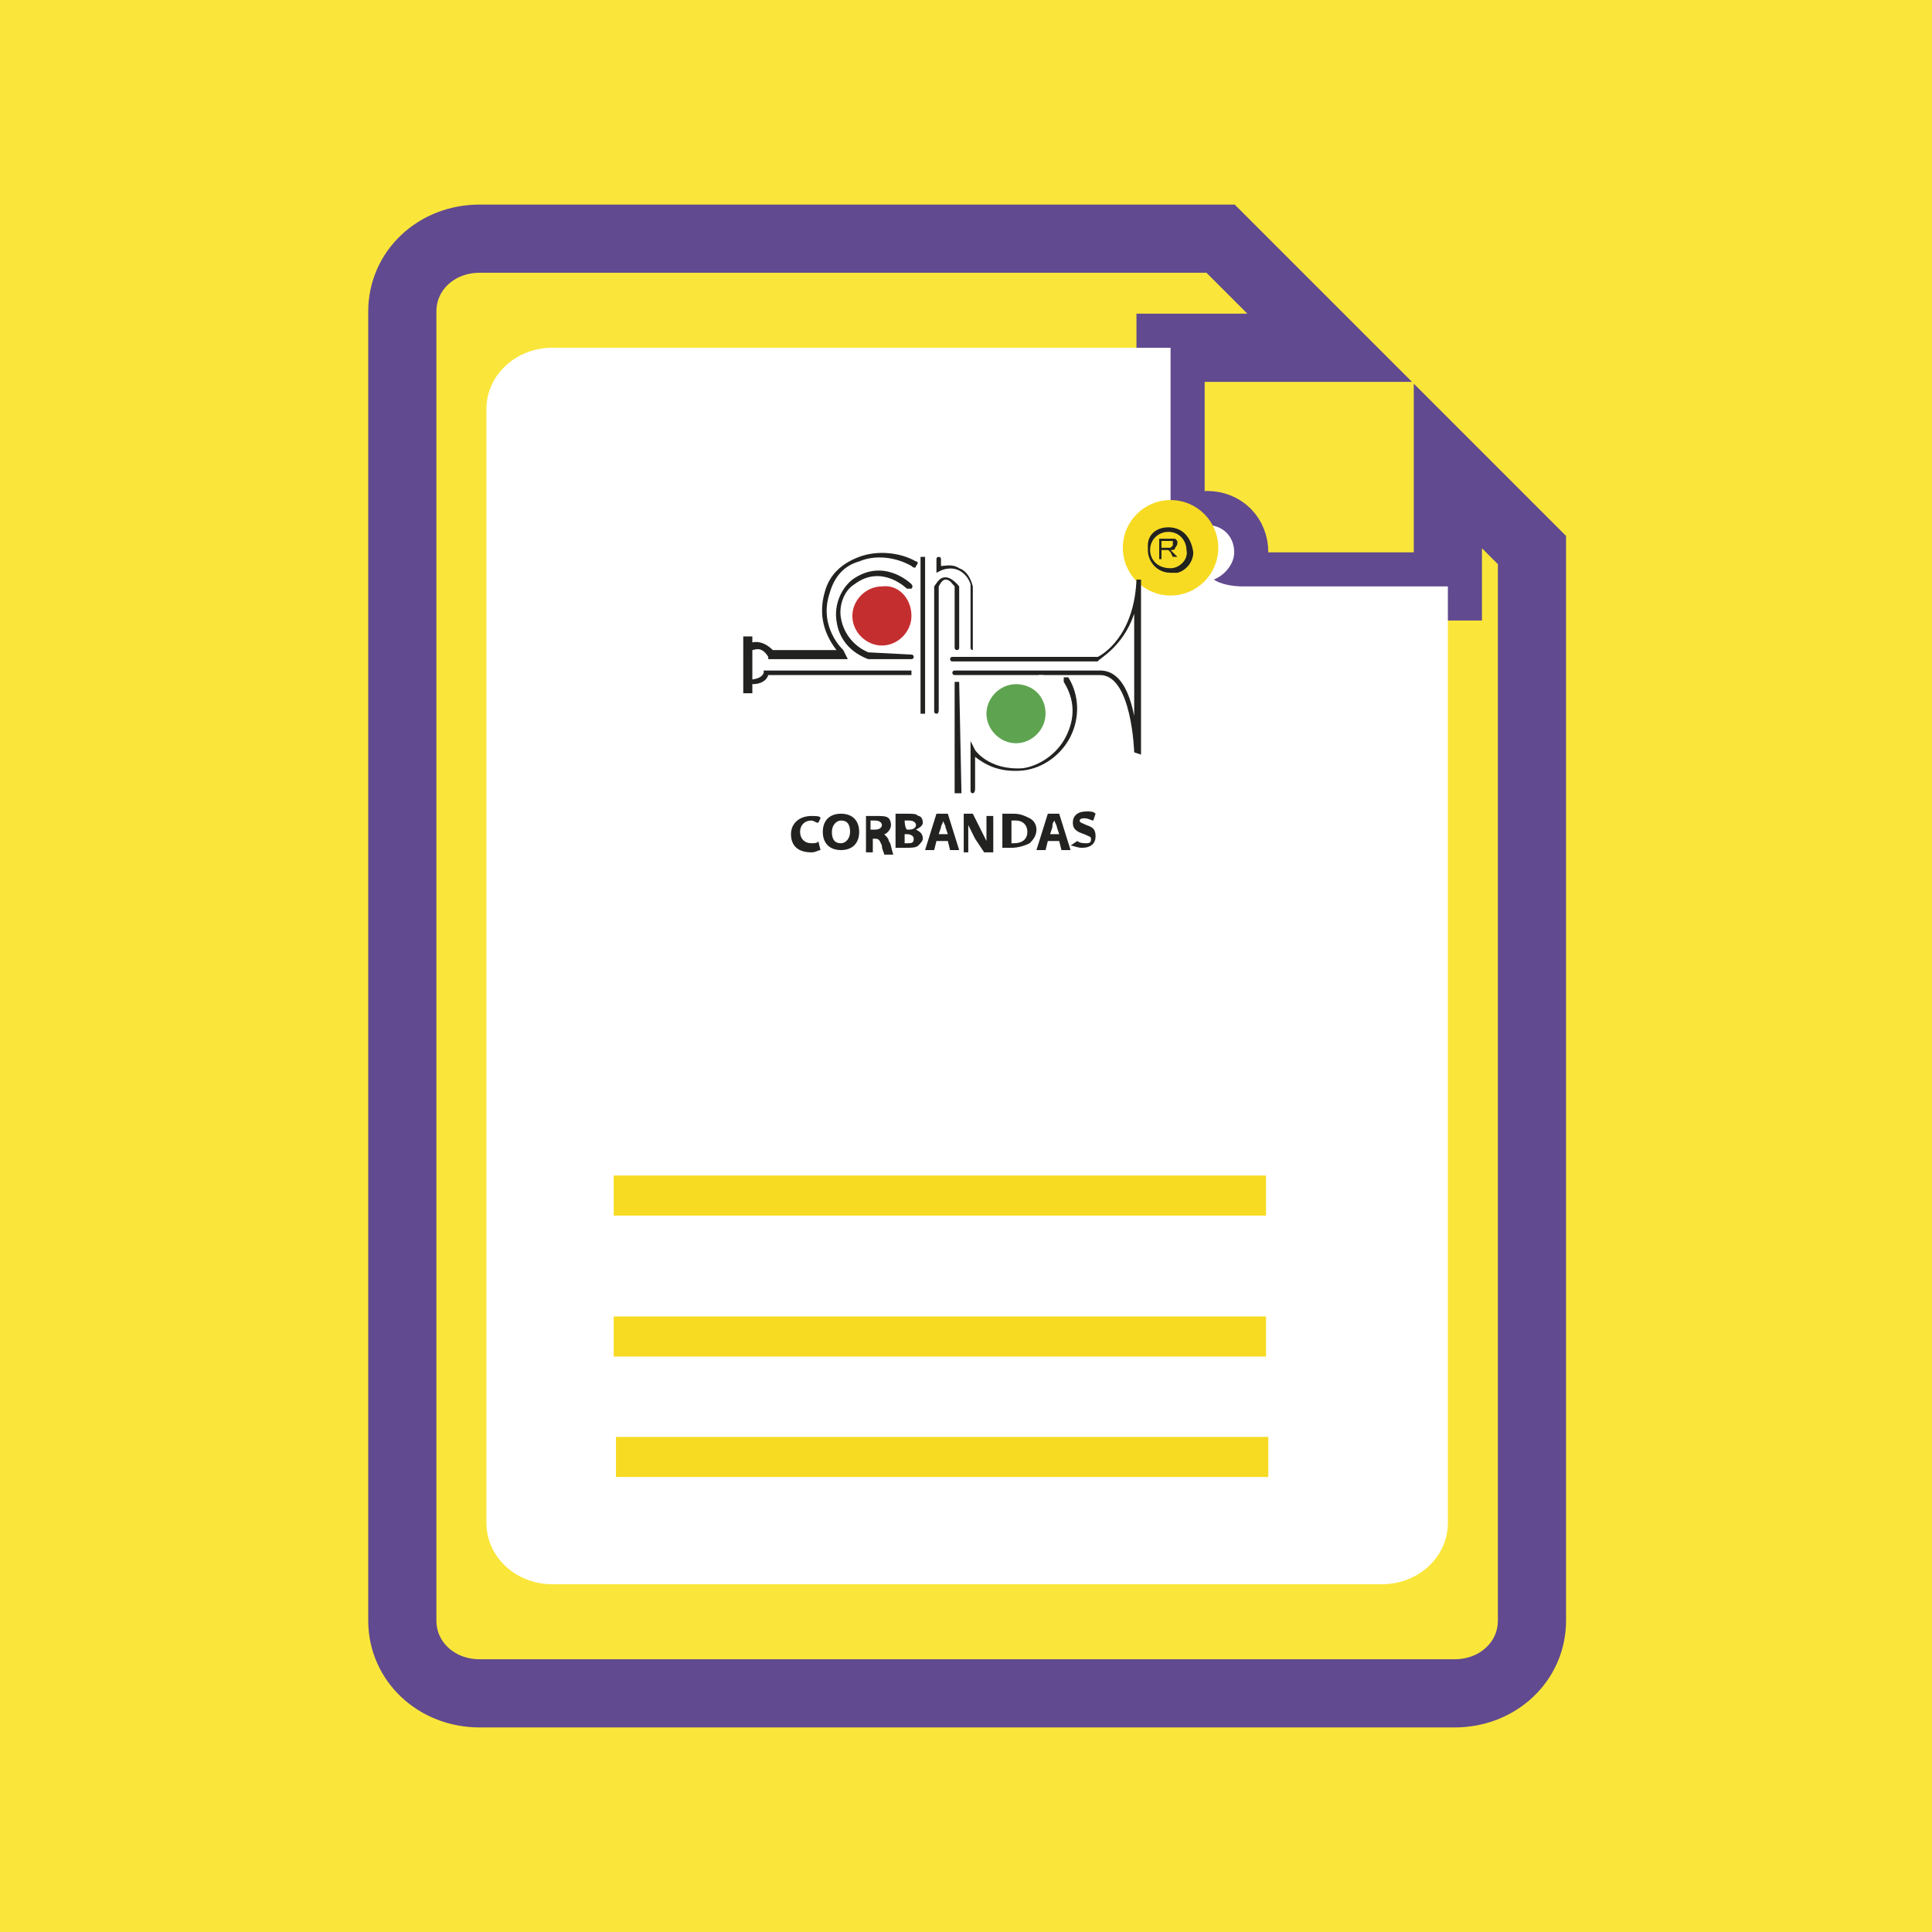 <?xml version="1.0" encoding="UTF-8"?>
<svg xmlns="http://www.w3.org/2000/svg" xmlns:xlink="http://www.w3.org/1999/xlink" version="1.1" id="Capa_1" x="0px" y="0px" viewBox="0 0 85 85" style="enable-background:new 0 0 85 85;" xml:space="preserve">
<style type="text/css">
	.st0{fill:#FAE63A;}
	.st1{fill:none;stroke:#614A8F;stroke-width:3;stroke-miterlimit:10;}
	.st2{fill:#FFFFFF;}
	.st3{fill:none;stroke:#F7DB23;stroke-width:1.764;stroke-miterlimit:10;}
	.st4{fill:#F7DB23;}
	.st5{fill:#222220;}
	.st6{fill:#5EA450;}
	.st7{fill:#C52E2F;}
	.st8{display:none;}
</style>
<rect class="st0" width="85" height="85"></rect>
<path class="st1" d="M67.4,24.2v47.1c0,1.8-1.5,3.2-3.4,3.2H21.1c-1.9,0-3.4-1.4-3.4-3.2V13.7c0-1.8,1.5-3.2,3.4-3.2h30.4h2.2  l4.8,4.8h-7v7.2c0,0.6,0.1,1.1,0.4,1.6c0.1-0.5,0.6-1,1.2-1c0.7,0,1.2,0.5,1.2,1.2c0,0.5-0.4,1-0.9,1.2c0.4,0.2,0.8,0.3,1.3,0.3h9  v-5.3l3.4,3.4L67.4,24.2z"></path>
<path class="st2" d="M54.7,25.8h9V67c0,1.5-1.3,2.7-2.9,2.7H24.3c-1.6,0-2.9-1.2-2.9-2.7V18c0-1.5,1.3-2.7,2.9-2.7h27.2v7.2  c0,0.6,0.1,1.1,0.4,1.6c0.1-0.5,0.6-1,1.2-1c0.7,0,1.2,0.5,1.2,1.2c0,0.5-0.4,1-0.9,1.2C53.7,25.7,54.2,25.8,54.7,25.8z"></path>
<line class="st3" x1="27" y1="52.6" x2="55.7" y2="52.6"></line>
<line class="st3" x1="27" y1="58.8" x2="55.7" y2="58.8"></line>
<line class="st3" x1="27.1" y1="64.1" x2="55.8" y2="64.1"></line>
<circle class="st4" cx="51.5" cy="24.1" r="2.1"></circle>
<g>
	<path class="st5" d="M33.1,30.5h-0.4c0,0,0,0,0,0v-2.5c0,0,0,0,0,0h0.4c0,0,0,0,0,0L33.1,30.5C33.1,30.5,33.1,30.5,33.1,30.5   L33.1,30.5z"></path>
	<path class="st5" d="M40.7,31.4h-0.2c0,0,0,0,0,0v-6.9c0,0,0,0,0,0h0.2c0,0,0,0,0,0L40.7,31.4C40.7,31.4,40.7,31.4,40.7,31.4   L40.7,31.4z"></path>
	<path class="st5" d="M42.3,34.9H42c0,0,0,0,0,0V30c0,0,0,0,0,0h0.2c0,0,0,0,0,0L42.3,34.9C42.3,34.9,42.3,34.9,42.3,34.9L42.3,34.9   z"></path>
	<path class="st5" d="M37.3,29h-3.5l0-0.1c-0.3-0.5-0.6-0.3-0.7-0.3c-0.1,0-0.1,0-0.2-0.1c0-0.1,0-0.1,0.1-0.2   c0.2-0.1,0.6-0.1,1,0.3h2.8c-0.3-0.4-0.9-1.3-0.5-2.6c0.2-0.7,0.7-1.2,1.5-1.5c0.8-0.3,1.8-0.2,2.5,0.2c0.1,0,0.1,0.1,0,0.2   c0,0.1-0.1,0.1-0.2,0c-0.7-0.4-1.6-0.5-2.3-0.2c-0.7,0.2-1.1,0.7-1.3,1.4c-0.5,1.5,0.6,2.5,0.6,2.5L37.3,29z"></path>
	<path class="st5" d="M33.1,30.1C33.1,30.1,33,30.1,33.1,30.1L33,29.9c0,0,0.5,0,0.6-0.3l0-0.1h6.5v0.2h-6.3   C33.7,30,33.4,30.1,33.1,30.1L33.1,30.1z"></path>
	<path class="st5" d="M40.1,29C40.1,29,40.1,29,40.1,29L38.2,29l0,0c-0.8-0.3-1.3-0.9-1.4-1.7c-0.1-0.7,0.2-1.4,0.7-1.8   c1.4-1,2.6,0.2,2.6,0.2c0,0,0.1,0.1,0,0.2c0,0-0.1,0-0.2,0c0,0-1.1-1.1-2.3-0.2c-0.5,0.3-0.7,1-0.6,1.5c0.1,0.6,0.5,1.2,1.2,1.5   l1.9,0.1c0.1,0,0.1,0.1,0.1,0.1C40.2,29,40.1,29,40.1,29L40.1,29z"></path>
	<path class="st5" d="M42.8,28.6c-0.1,0-0.1-0.1-0.1-0.1v-2.8c-0.1-0.3-0.3-0.5-0.5-0.6c-0.4-0.2-0.8,0-0.8,0l-0.2,0.1v-0.6   c0-0.1,0.1-0.1,0.1-0.1c0.1,0,0.1,0.1,0.1,0.1v0.3c0.2,0,0.5-0.1,0.8,0.1c0.3,0.1,0.5,0.4,0.6,0.8l0,0v2.8   C42.9,28.5,42.8,28.6,42.8,28.6L42.8,28.6z"></path>
	<path class="st5" d="M41.2,31.4c-0.1,0-0.1-0.1-0.1-0.1v-5.5l0,0c0.2-0.3,0.3-0.4,0.5-0.4h0c0.3,0,0.6,0.4,0.6,0.4l0,0v2.7   c0,0.1-0.1,0.1-0.1,0.1c-0.1,0-0.1-0.1-0.1-0.1v-2.7c-0.1-0.1-0.2-0.3-0.4-0.3c-0.1,0-0.2,0.1-0.3,0.3v5.4   C41.3,31.3,41.3,31.4,41.2,31.4L41.2,31.4z"></path>
	<path class="st5" d="M49.9,33.1c0,0-0.1-3.4-1.5-3.4h-6.4c-0.1,0-0.1-0.1-0.1-0.1c0-0.1,0.1-0.1,0.1-0.1h6.4c0.9,0,1.3,1,1.5,2V27   c-0.5,1.5-1.6,2-1.6,2.1l0,0h-6.4c-0.1,0-0.1-0.1-0.1-0.1c0-0.1,0.1-0.1,0.1-0.1h6.4c0.2-0.1,1.6-0.9,1.7-3.4l0.2,0v7.7L49.9,33.1z   "></path>
	<path class="st5" d="M42.8,34.9c-0.1,0-0.1-0.1-0.1-0.1v-2.2l0.2,0.4c0,0,0.6,0.9,2.1,0.8c0.7-0.1,1.5-0.6,1.9-1.4   c0.4-0.8,0.4-1.6-0.1-2.4c0-0.1,0-0.1,0-0.2c0.1,0,0.1,0,0.2,0c0.5,0.8,0.5,1.8,0.1,2.6c-0.4,0.8-1.2,1.4-2.1,1.5   c-1.1,0.1-1.7-0.3-2.1-0.6v1.4C42.9,34.9,42.8,34.9,42.8,34.9L42.8,34.9z"></path>
	<path class="st2" d="M44.6,33.3c-0.9,0-1.5-0.6-1.8-1.1c-0.1-0.2-0.2-0.5-0.2-0.8v-1.3c0-0.1,0.1-0.1,0.1-0.1   c0.1,0,0.1,0.1,0.1,0.1v1.3c0,0.2,0.1,0.4,0.2,0.6c0.3,0.4,0.8,1.1,1.8,0.9c0.7-0.1,1.2-0.5,1.4-1.1c0.2-0.6,0-1.3-0.5-1.9   c0,0,0-0.1,0-0.2c0,0,0.1,0,0.2,0c0.6,0.6,0.8,1.4,0.5,2.1c-0.2,0.7-0.8,1.1-1.6,1.3C44.8,33.3,44.7,33.3,44.6,33.3L44.6,33.3z"></path>
	<path class="st6" d="M46,31.4c0,0.7-0.6,1.3-1.3,1.3c-0.7,0-1.3-0.6-1.3-1.3c0-0.7,0.6-1.3,1.3-1.3C45.4,30.1,46,30.6,46,31.4   L46,31.4z"></path>
	<path class="st7" d="M40.1,27.1c0,0.7-0.6,1.3-1.3,1.3c-0.7,0-1.3-0.6-1.3-1.3s0.6-1.3,1.3-1.3C39.5,25.7,40.1,26.3,40.1,27.1   L40.1,27.1z"></path>
	<path class="st5" d="M36.1,37.4c-0.1,0-0.2,0.1-0.4,0.1c-0.6,0-0.9-0.3-0.9-0.8c0-0.5,0.4-0.8,0.9-0.8c0.2,0,0.4,0,0.4,0.1L36,36.2   c-0.1,0-0.2-0.1-0.3-0.1c-0.3,0-0.5,0.2-0.5,0.5c0,0.3,0.2,0.5,0.5,0.5c0.1,0,0.3,0,0.3-0.1L36.1,37.4z"></path>
	<path class="st5" d="M37,35.8c-0.5,0-0.8,0.3-0.8,0.8c0,0.5,0.3,0.8,0.8,0.8c0.5,0,0.8-0.3,0.8-0.8C37.8,36.1,37.5,35.8,37,35.8z    M37,37.1c-0.3,0-0.4-0.2-0.4-0.5c0-0.3,0.2-0.5,0.4-0.5c0.3,0,0.4,0.2,0.4,0.5C37.4,36.9,37.2,37.1,37,37.1z"></path>
	<path class="st5" d="M39.1,37c0-0.1-0.1-0.2-0.2-0.3v0c0.1,0,0.3-0.2,0.3-0.4c0-0.2-0.1-0.3-0.1-0.3c-0.1-0.1-0.3-0.1-0.5-0.1   c-0.2,0-0.4,0-0.5,0v1.6h0.3v-0.6h0.1c0.2,0,0.2,0.1,0.3,0.3c0,0.2,0.1,0.3,0.1,0.4h0.4C39.2,37.3,39.2,37.1,39.1,37z M38.5,36.5   h-0.2v-0.4c0,0,0.1,0,0.2,0c0.2,0,0.3,0.1,0.3,0.2C38.8,36.4,38.7,36.5,38.5,36.5z"></path>
	<path class="st5" d="M40.3,36.5L40.3,36.5c0.2-0.1,0.3-0.2,0.3-0.3c0-0.2-0.1-0.3-0.2-0.3c-0.1-0.1-0.2-0.1-0.5-0.1   c-0.2,0-0.4,0-0.5,0v1.5c0.1,0,0.2,0,0.4,0c0.3,0,0.5,0,0.6-0.1c0.1-0.1,0.2-0.2,0.2-0.3C40.6,36.7,40.5,36.6,40.3,36.5z    M39.8,36.1c0,0,0.1,0,0.2,0c0.2,0,0.3,0.1,0.3,0.2c0,0.1-0.1,0.2-0.3,0.2h-0.1C39.8,36.4,39.8,36.1,39.8,36.1z M39.9,37.1   c-0.1,0-0.1,0-0.1,0v-0.4h0.1c0.2,0,0.3,0.1,0.3,0.2C40.2,37.1,40.1,37.1,39.9,37.1z"></path>
	<path class="st5" d="M41.7,35.8h-0.5l-0.5,1.6h0.4l0.1-0.4h0.5l0.1,0.4h0.4L41.7,35.8z M41.3,36.7l0.1-0.3c0-0.1,0.1-0.2,0.1-0.3h0   c0,0.1,0.1,0.2,0.1,0.3l0.1,0.3H41.3z"></path>
	<path class="st5" d="M42.4,37.4v-1.6h0.4l0.3,0.6c0.1,0.2,0.2,0.4,0.3,0.6l0,0c0-0.2,0-0.4,0-0.6v-0.5h0.3v1.6h-0.4l-0.4-0.6   c-0.1-0.2-0.2-0.4-0.3-0.6l0,0c0,0.2,0,0.4,0,0.7v0.5H42.4z"></path>
	<path class="st5" d="M45.3,36c-0.2-0.1-0.4-0.2-0.7-0.2c-0.2,0-0.4,0-0.5,0v1.5c0.1,0,0.2,0,0.4,0c0.3,0,0.6-0.1,0.8-0.2   c0.1-0.1,0.3-0.3,0.3-0.6C45.6,36.3,45.5,36.1,45.3,36z M44.6,37.1c-0.1,0-0.1,0-0.1,0v-1c0,0,0.1,0,0.2,0c0.3,0,0.5,0.2,0.5,0.5   C45.2,36.9,45,37.1,44.6,37.1z"></path>
	<path class="st5" d="M46.6,35.8h-0.5l-0.5,1.6H46l0.1-0.4h0.5l0.1,0.4h0.4L46.6,35.8z M46.2,36.7l0.1-0.3c0-0.1,0-0.2,0.1-0.3h0   c0,0.1,0.1,0.2,0.1,0.3l0.1,0.3H46.2z"></path>
	<path class="st5" d="M47.4,37c0.1,0.1,0.3,0.1,0.4,0.1c0.2,0,0.2-0.1,0.2-0.2c0-0.1-0.1-0.1-0.3-0.2c-0.3-0.1-0.5-0.2-0.5-0.5   c0-0.3,0.2-0.5,0.6-0.5c0.2,0,0.3,0,0.4,0.1l-0.1,0.3c-0.1,0-0.2-0.1-0.4-0.1c-0.2,0-0.2,0.1-0.2,0.1c0,0.1,0.1,0.1,0.3,0.2   c0.3,0.1,0.4,0.2,0.4,0.5c0,0.3-0.2,0.5-0.6,0.5c-0.2,0-0.4-0.1-0.5-0.1L47.4,37z"></path>
	<path class="st5" d="M51.7,24.4c0,0-0.1-0.1-0.1-0.1c0,0,0,0-0.1-0.1c0.1,0,0.2,0,0.2-0.1c0,0,0.1-0.1,0.1-0.2c0-0.1,0-0.1,0-0.1   c0,0-0.1-0.1-0.1-0.1c0,0-0.1,0-0.2,0H51v0.9h0.1v-0.4h0.1c0,0,0.1,0,0.1,0c0,0,0,0,0.1,0c0,0,0.1,0.1,0.1,0.1l0.1,0.2h0.2   L51.7,24.4z M51.4,24.1h-0.3v-0.3h0.3c0.1,0,0.1,0,0.2,0c0,0,0,0.1,0,0.1c0,0,0,0.1,0,0.1c0,0,0,0-0.1,0.1   C51.5,24.1,51.5,24.1,51.4,24.1z"></path>
	<path class="st5" d="M51.4,23.2c-0.5,0-0.9,0.3-0.9,0.8c0,0.1,0,0.1,0,0.2c0,0.5,0.4,1,1,1c0.1,0,0.2,0,0.3,0   c0.4-0.1,0.7-0.5,0.7-0.9C52.4,23.6,52,23.2,51.4,23.2z M51.5,25C51.5,25,51.5,25,51.5,25c-0.6,0-0.9-0.4-0.9-0.8c0,0,0,0,0,0   c0-0.5,0.4-0.8,0.8-0.8c0.5,0,0.8,0.4,0.8,0.8C52.3,24.6,51.9,25,51.5,25z"></path>
</g>
<g id="colores" class="st8">
</g>
</svg>
